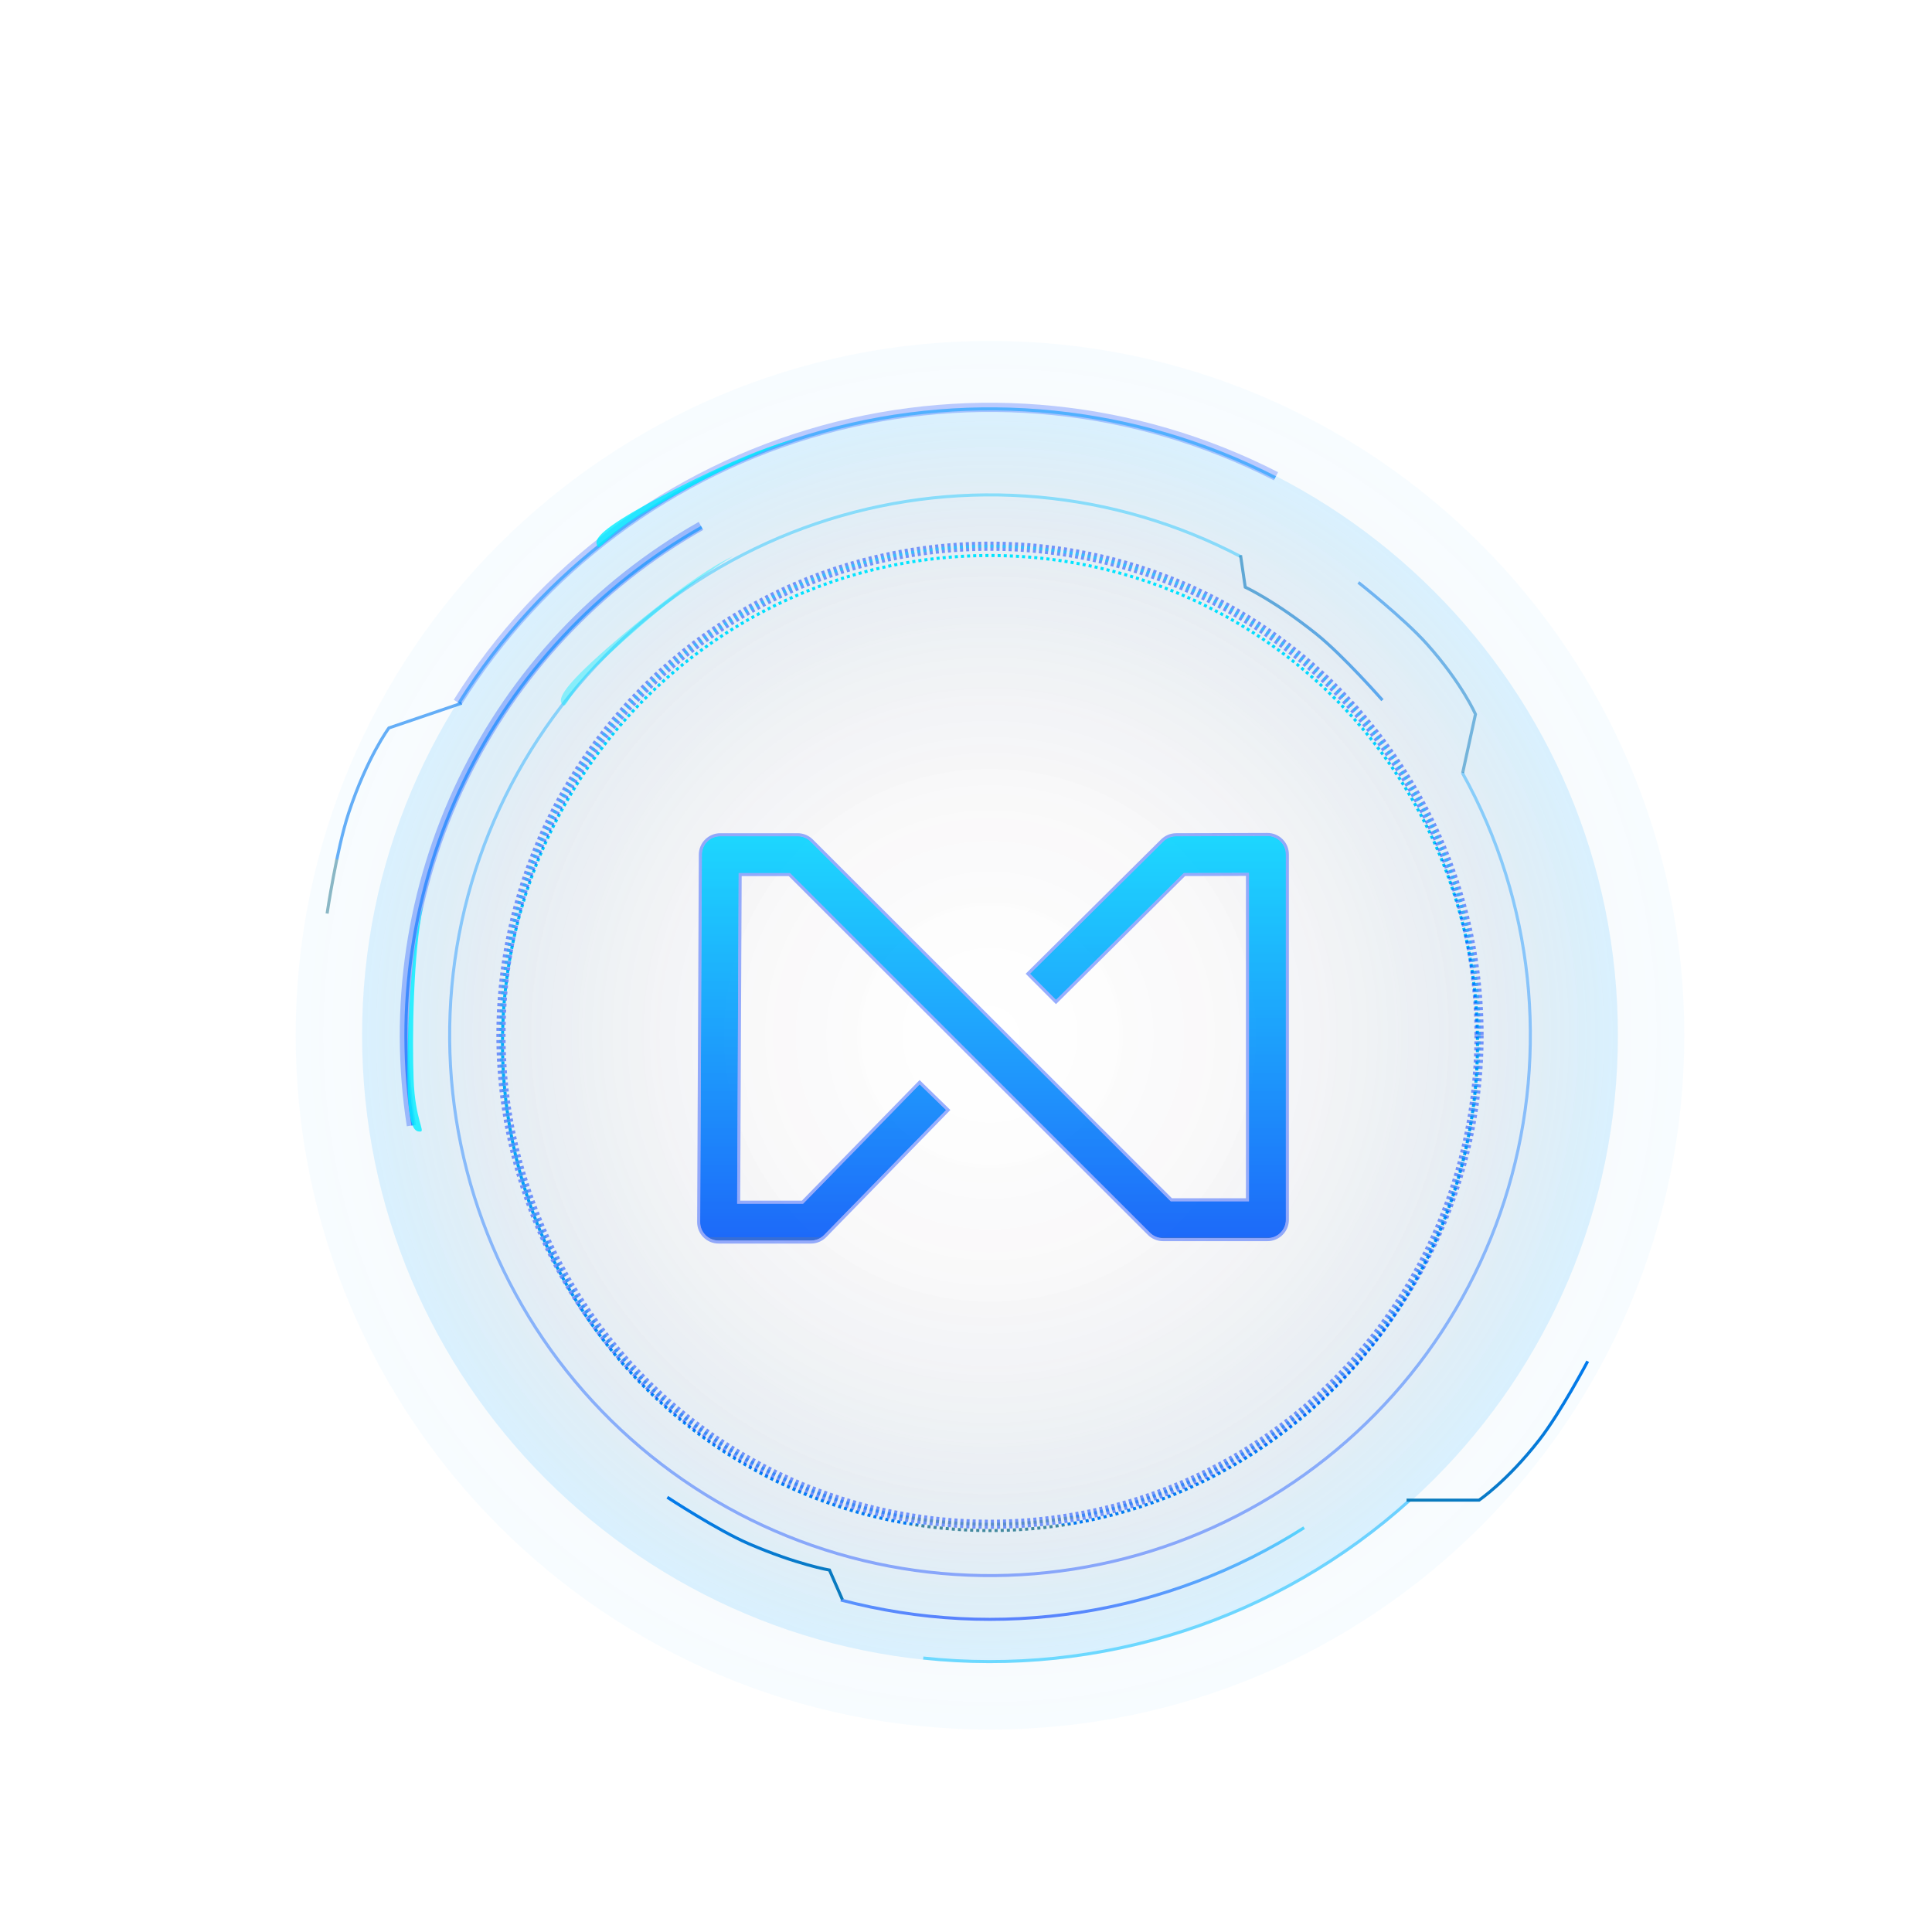 <svg width="632" height="632" viewBox="0 0 632 632" fill="none" xmlns="http://www.w3.org/2000/svg">
<path opacity="0.1" d="M323.85 565.775C449.287 565.775 550.975 464.088 550.975 338.65C550.975 213.212 449.287 111.525 323.85 111.525C198.412 111.525 96.725 213.212 96.725 338.65C96.725 464.088 198.412 565.775 323.85 565.775Z" fill="url(#paint0_radial_438_5202)"/>
<path opacity="0.4" d="M323.849 544.05C437.288 544.05 529.249 452.089 529.249 338.65C529.249 225.211 437.288 133.25 323.849 133.25C210.41 133.25 118.449 225.211 118.449 338.65C118.449 452.089 210.41 544.05 323.849 544.05Z" fill="url(#paint1_radial_438_5202)"/>
<path opacity="0.5" d="M150.139 229.982C177.342 186.497 219.865 154.796 269.307 141.143C318.748 127.489 371.513 132.876 417.176 156.238" stroke="url(#paint2_linear_438_5202)"/>
<path opacity="0.6" d="M135.061 368.124C129.074 329.774 134.908 290.51 151.788 255.558C168.667 220.605 195.79 191.622 229.548 172.466" stroke="url(#paint3_linear_438_5202)"/>
<path opacity="0.5" d="M461.164 490.731C439.764 510.053 414.528 524.641 387.104 533.542C359.68 542.443 330.686 545.456 302.018 542.384" stroke="url(#paint4_linear_438_5202)"/>
<path opacity="0.6" d="M426.607 499.742C404.349 513.94 379.39 523.371 353.306 527.441C327.221 531.511 300.576 530.131 275.051 523.388" stroke="url(#paint5_linear_438_5202)"/>
<path d="M275.566 523.263L271.336 513.603C271.336 513.603 260.844 511.847 244.98 505.011C234.64 500.555 218.293 489.787 218.293 489.787" stroke="url(#paint6_linear_438_5202)"/>
<path opacity="0.4" d="M405.867 182.068C385.304 171.297 362.822 164.682 339.702 162.6C316.583 160.518 293.28 163.01 271.124 169.934C248.968 176.858 228.393 188.078 210.573 202.954C192.753 217.83 178.038 236.07 167.267 256.632C156.496 277.195 149.881 299.678 147.799 322.797C145.717 345.916 148.21 369.219 155.134 391.375C162.058 413.531 173.278 434.107 188.153 451.927C203.029 469.746 221.269 484.462 241.832 495.233C262.395 506.003 284.877 512.618 307.997 514.7C331.116 516.782 354.419 514.29 376.575 507.366C398.731 500.442 419.306 489.222 437.126 474.346C454.946 459.47 469.661 441.23 480.432 420.668C491.203 400.105 497.818 377.622 499.9 354.503C501.981 331.384 499.489 308.081 492.565 285.925C488.957 274.378 484.181 263.26 478.329 252.738" stroke="url(#paint7_linear_438_5202)"/>
<g opacity="0.5" filter="url(#filter0_f_438_5202)">
<path opacity="0.5" d="M417.404 155.793C371.629 132.374 318.736 126.974 269.174 140.661C219.611 154.348 176.984 186.126 149.715 229.717" stroke="#0038FF" stroke-width="3"/>
<path opacity="0.6" d="M134.567 368.201C128.564 329.75 134.414 290.384 151.337 255.34C168.261 220.296 195.455 191.238 229.302 172.032" stroke="#0038FF" stroke-width="3"/>
</g>
<g filter="url(#filter1_bi_438_5202)">
<circle cx="323.85" cy="338.65" r="159.475" stroke="url(#paint8_linear_438_5202)" stroke-dasharray="1 1"/>
</g>
<g opacity="0.5" filter="url(#filter2_f_438_5202)">
<circle cx="323.85" cy="338.65" r="159.975" stroke="#0038FF" stroke-width="3" stroke-dasharray="1 1"/>
</g>
<g opacity="0.5" filter="url(#filter3_f_438_5202)">
<circle cx="323.85" cy="338.65" r="159.975" stroke="url(#paint9_linear_438_5202)" stroke-dasharray="1 1"/>
</g>
<path opacity="0.8" d="M265.267 405.8H235.076C233.473 405.8 231.936 405.164 230.805 404.03C229.675 402.896 229.043 401.36 229.05 399.758L229.599 279.551C229.615 276.239 232.307 273.561 235.625 273.561H260.937C262.536 273.561 264.071 274.197 265.199 275.325L382.959 392.982H408.573V285.521L387.25 285.585L345.439 327.068L336.943 318.537L380.508 275.311C381.633 274.194 383.152 273.567 384.739 273.561L414.581 273.475H414.599C416.193 273.475 417.724 274.106 418.853 275.228C419.987 276.357 420.625 277.888 420.625 279.489V398.999C420.625 402.319 417.927 405.011 414.598 405.011H380.459C378.858 405.011 377.325 404.378 376.195 403.248L258.438 285.592H241.623L241.128 393.771H262.726L300.838 354.723L309.471 363.117L269.586 403.983C268.451 405.145 266.894 405.8 265.267 405.8Z" fill="url(#paint10_linear_438_5202)"/>
<g opacity="0.4" filter="url(#filter4_f_438_5202)">
<path d="M265.267 405.8H235.076C233.473 405.8 231.936 405.164 230.805 404.03C229.675 402.896 229.043 401.36 229.05 399.758L229.599 279.551C229.615 276.239 232.307 273.561 235.625 273.561H260.937C262.536 273.561 264.071 274.197 265.199 275.325L382.959 392.982H408.573V285.521L387.25 285.585L345.439 327.068L336.943 318.537L380.508 275.311C381.633 274.194 383.152 273.567 384.739 273.561L414.581 273.475H414.599C416.193 273.475 417.724 274.106 418.853 275.228C419.987 276.357 420.625 277.888 420.625 279.489V398.999C420.625 402.319 417.927 405.011 414.598 405.011H380.459C378.858 405.011 377.325 404.378 376.195 403.248L258.438 285.592H241.623L241.128 393.771H262.726L300.838 354.723L309.471 363.117L269.586 403.983C268.451 405.145 266.894 405.8 265.267 405.8Z" fill="url(#paint11_linear_438_5202)"/>
<path d="M230.451 404.383L230.451 404.383C231.676 405.611 233.341 406.3 235.076 406.3H265.267C267.028 406.3 268.714 405.591 269.943 404.333L269.943 404.333L309.828 363.466L310.178 363.107L309.819 362.758L301.187 354.365L300.829 354.017L300.48 354.374L262.515 393.271H241.63L242.12 286.092H258.231L375.842 403.601C377.065 404.825 378.726 405.511 380.459 405.511H414.598C418.202 405.511 421.125 402.596 421.125 398.999V279.489C421.125 277.755 420.434 276.096 419.206 274.874L419.206 274.874C417.983 273.658 416.324 272.975 414.599 272.975L414.581 272.975L414.579 272.975L384.738 273.061L384.737 273.061C383.019 273.068 381.374 273.747 380.156 274.956L336.59 318.182L336.235 318.535L336.588 318.89L345.085 327.421L345.437 327.775L345.791 327.423L387.456 286.084L408.073 286.023V392.482H383.166L265.552 274.972C264.33 273.749 262.668 273.061 260.937 273.061H235.625C232.032 273.061 229.116 275.961 229.099 279.548L229.099 279.549L228.55 399.756L228.55 399.756C228.542 401.491 229.227 403.154 230.451 404.383Z" stroke="#0038FF"/>
</g>
<g opacity="0.8" filter="url(#filter5_f_438_5202)">
<path d="M260.65 143.584C244.85 148.51 220.502 161.751 209.3 168.521C198.098 175.291 196.355 180.125 195.509 178.724C194.663 177.324 194.147 175.292 205.35 168.522C216.552 161.752 246.168 146.58 260.65 143.584Z" fill="#01EDFF"/>
</g>
<g opacity="0.8" filter="url(#filter6_f_438_5202)">
<path d="M138.431 296.153C135.068 312.358 134.826 340.072 135.307 353.152C135.787 366.233 139.167 370.102 137.532 370.162C135.897 370.222 133.87 369.686 133.389 356.606C132.908 343.526 134.02 310.268 138.431 296.153Z" fill="#01EDFF"/>
</g>
<g opacity="0.4" filter="url(#filter7_f_438_5202)">
<path d="M239.88 181.923C225.57 190.237 204.775 208.559 195.357 217.65C185.94 226.74 185.315 231.84 184.179 230.663C183.043 229.485 182.089 227.618 191.506 218.528C200.924 209.437 226.427 188.063 239.88 181.923Z" fill="#01EDFF"/>
</g>
<path d="M460.125 490.725H483.825C483.825 490.725 492.97 484.61 503.575 470.975C510.488 462.088 519.375 445.3 519.375 445.3" stroke="url(#paint12_linear_438_5202)"/>
<path opacity="0.6" d="M151.037 230.025L127.223 238.129C127.223 238.129 120.035 247.791 114.033 265.992C110.121 277.855 107.004 298.837 107.004 298.837" stroke="url(#paint13_linear_438_5202)"/>
<path opacity="0.5" d="M478.467 252.838L482.66 233.645C482.66 233.645 478.284 223.552 466.772 210.673C459.268 202.279 444.346 190.525 444.346 190.525" stroke="url(#paint14_linear_438_5202)"/>
<path opacity="0.6" d="M405.813 181.638L407.344 192.071C407.344 192.071 417.001 196.534 430.5 207.313C439.298 214.338 452.225 229.038 452.225 229.038" stroke="url(#paint15_linear_438_5202)"/>
<defs>
<filter id="filter0_f_438_5202" x="126.774" y="127.75" width="295.312" height="244.682" filterUnits="userSpaceOnUse" color-interpolation-filters="sRGB">
<feFlood flood-opacity="0" result="BackgroundImageFix"/>
<feBlend mode="normal" in="SourceGraphic" in2="BackgroundImageFix" result="shape"/>
<feGaussianBlur stdDeviation="2" result="effect1_foregroundBlur_438_5202"/>
</filter>
<filter id="filter1_bi_438_5202" x="151.875" y="166.675" width="343.95" height="343.95" filterUnits="userSpaceOnUse" color-interpolation-filters="sRGB">
<feFlood flood-opacity="0" result="BackgroundImageFix"/>
<feGaussianBlur in="BackgroundImageFix" stdDeviation="6"/>
<feComposite in2="SourceAlpha" operator="in" result="effect1_backgroundBlur_438_5202"/>
<feBlend mode="normal" in="SourceGraphic" in2="effect1_backgroundBlur_438_5202" result="shape"/>
<feColorMatrix in="SourceAlpha" type="matrix" values="0 0 0 0 0 0 0 0 0 0 0 0 0 0 0 0 0 0 127 0" result="hardAlpha"/>
<feOffset dy="2.547"/>
<feGaussianBlur stdDeviation="5.093"/>
<feComposite in2="hardAlpha" operator="arithmetic" k2="-1" k3="1"/>
<feColorMatrix type="matrix" values="0 0 0 0 1 0 0 0 0 1 0 0 0 0 1 0 0 0 0.15 0"/>
<feBlend mode="normal" in2="shape" result="effect2_innerShadow_438_5202"/>
</filter>
<filter id="filter2_f_438_5202" x="158.375" y="173.175" width="330.95" height="330.95" filterUnits="userSpaceOnUse" color-interpolation-filters="sRGB">
<feFlood flood-opacity="0" result="BackgroundImageFix"/>
<feBlend mode="normal" in="SourceGraphic" in2="BackgroundImageFix" result="shape"/>
<feGaussianBlur stdDeviation="2" result="effect1_foregroundBlur_438_5202"/>
</filter>
<filter id="filter3_f_438_5202" x="159.375" y="174.175" width="328.95" height="328.95" filterUnits="userSpaceOnUse" color-interpolation-filters="sRGB">
<feFlood flood-opacity="0" result="BackgroundImageFix"/>
<feBlend mode="normal" in="SourceGraphic" in2="BackgroundImageFix" result="shape"/>
<feGaussianBlur stdDeviation="2" result="effect1_foregroundBlur_438_5202"/>
</filter>
<filter id="filter4_f_438_5202" x="224.05" y="268.475" width="201.575" height="142.325" filterUnits="userSpaceOnUse" color-interpolation-filters="sRGB">
<feFlood flood-opacity="0" result="BackgroundImageFix"/>
<feBlend mode="normal" in="SourceGraphic" in2="BackgroundImageFix" result="shape"/>
<feGaussianBlur stdDeviation="2" result="effect1_foregroundBlur_438_5202"/>
</filter>
<filter id="filter5_f_438_5202" x="191.114" y="139.584" width="73.535" height="43.383" filterUnits="userSpaceOnUse" color-interpolation-filters="sRGB">
<feFlood flood-opacity="0" result="BackgroundImageFix"/>
<feBlend mode="normal" in="SourceGraphic" in2="BackgroundImageFix" result="shape"/>
<feGaussianBlur stdDeviation="2" result="effect1_foregroundBlur_438_5202"/>
</filter>
<filter id="filter6_f_438_5202" x="129.285" y="292.153" width="13.146" height="82.013" filterUnits="userSpaceOnUse" color-interpolation-filters="sRGB">
<feFlood flood-opacity="0" result="BackgroundImageFix"/>
<feBlend mode="normal" in="SourceGraphic" in2="BackgroundImageFix" result="shape"/>
<feGaussianBlur stdDeviation="2" result="effect1_foregroundBlur_438_5202"/>
</filter>
<filter id="filter7_f_438_5202" x="179.478" y="177.923" width="64.402" height="56.907" filterUnits="userSpaceOnUse" color-interpolation-filters="sRGB">
<feFlood flood-opacity="0" result="BackgroundImageFix"/>
<feBlend mode="normal" in="SourceGraphic" in2="BackgroundImageFix" result="shape"/>
<feGaussianBlur stdDeviation="2" result="effect1_foregroundBlur_438_5202"/>
</filter>
<radialGradient id="paint0_radial_438_5202" cx="0" cy="0" r="1" gradientUnits="userSpaceOnUse" gradientTransform="translate(323.85 338.65) scale(227.125)">
<stop stop-color="#19001B" stop-opacity="0"/>
<stop offset="0.19" stop-color="#1A0724" stop-opacity="0.02"/>
<stop offset="0.39" stop-color="#1E1D40" stop-opacity="0.06"/>
<stop offset="0.6" stop-color="#23426E" stop-opacity="0.14"/>
<stop offset="0.8" stop-color="#2B76AD" stop-opacity="0.26"/>
<stop offset="1" stop-color="#35B7FF" stop-opacity="0.4"/>
</radialGradient>
<radialGradient id="paint1_radial_438_5202" cx="0" cy="0" r="1" gradientUnits="userSpaceOnUse" gradientTransform="translate(323.849 338.65) scale(205.4)">
<stop stop-color="#19001B" stop-opacity="0"/>
<stop offset="0.19" stop-color="#1A0724" stop-opacity="0.02"/>
<stop offset="0.39" stop-color="#1E1D40" stop-opacity="0.06"/>
<stop offset="0.6" stop-color="#23426E" stop-opacity="0.14"/>
<stop offset="0.8" stop-color="#2B76AD" stop-opacity="0.26"/>
<stop offset="1" stop-color="#35B7FF" stop-opacity="0.4"/>
</radialGradient>
<linearGradient id="paint2_linear_438_5202" x1="323.849" y1="133.25" x2="323.849" y2="544.05" gradientUnits="userSpaceOnUse">
<stop stop-color="#00C2FF"/>
<stop offset="1" stop-color="#0038FF"/>
</linearGradient>
<linearGradient id="paint3_linear_438_5202" x1="323.849" y1="147.075" x2="323.849" y2="530.225" gradientUnits="userSpaceOnUse">
<stop stop-color="#00C2FF"/>
<stop offset="1" stop-color="#0038FF"/>
</linearGradient>
<linearGradient id="paint4_linear_438_5202" x1="323.849" y1="544.05" x2="323.849" y2="133.25" gradientUnits="userSpaceOnUse">
<stop stop-color="#00C2FF"/>
<stop offset="1" stop-color="#0038FF"/>
</linearGradient>
<linearGradient id="paint5_linear_438_5202" x1="350.829" y1="499.742" x2="350.829" y2="529.725" gradientUnits="userSpaceOnUse">
<stop stop-color="#00C2FF"/>
<stop offset="1" stop-color="#0038FF"/>
</linearGradient>
<linearGradient id="paint6_linear_438_5202" x1="298.783" y1="541.111" x2="215.801" y2="476.966" gradientUnits="userSpaceOnUse">
<stop stop-color="#0D7AA7"/>
<stop offset="1" stop-color="#017AF2"/>
<stop offset="1" stop-color="#41889E"/>
</linearGradient>
<linearGradient id="paint7_linear_438_5202" x1="323.849" y1="161.888" x2="323.849" y2="515.413" gradientUnits="userSpaceOnUse">
<stop stop-color="#00C2FF"/>
<stop offset="1" stop-color="#0038FF"/>
</linearGradient>
<linearGradient id="paint8_linear_438_5202" x1="323.41" y1="183.313" x2="323.41" y2="496.213" gradientUnits="userSpaceOnUse">
<stop stop-color="#01E5FF"/>
<stop offset="1" stop-color="#017AF2"/>
<stop offset="1" stop-color="#41889E"/>
</linearGradient>
<linearGradient id="paint9_linear_438_5202" x1="323.41" y1="183.313" x2="323.41" y2="496.213" gradientUnits="userSpaceOnUse">
<stop stop-color="#01E5FF"/>
<stop offset="1" stop-color="#017AF2"/>
<stop offset="1" stop-color="#41889E"/>
</linearGradient>
<linearGradient id="paint10_linear_438_5202" x1="324.837" y1="273.475" x2="324.837" y2="405.8" gradientUnits="userSpaceOnUse">
<stop stop-color="#00C2FF"/>
<stop offset="1" stop-color="#0038FF"/>
</linearGradient>
<linearGradient id="paint11_linear_438_5202" x1="324.574" y1="275.393" x2="324.574" y2="404.802" gradientUnits="userSpaceOnUse">
<stop stop-color="#01E5FF"/>
<stop offset="1" stop-color="#017AF2"/>
<stop offset="1" stop-color="#41889E"/>
</linearGradient>
<linearGradient id="paint12_linear_438_5202" x1="442.35" y1="506.525" x2="525.3" y2="442.338" gradientUnits="userSpaceOnUse">
<stop stop-color="#0D7AA7"/>
<stop offset="1" stop-color="#017AF2"/>
<stop offset="1" stop-color="#41889E"/>
</linearGradient>
<linearGradient id="paint13_linear_438_5202" x1="177.7" y1="190.525" x2="110.55" y2="281.375" gradientUnits="userSpaceOnUse">
<stop stop-color="#017AF2"/>
<stop offset="1" stop-color="#017AF2"/>
<stop offset="1" stop-color="#41889E"/>
</linearGradient>
<linearGradient id="paint14_linear_438_5202" x1="490.766" y1="277.281" x2="442.494" y2="184.165" gradientUnits="userSpaceOnUse">
<stop stop-color="#0D7AA7"/>
<stop offset="1" stop-color="#017AF2"/>
<stop offset="1" stop-color="#41889E"/>
</linearGradient>
<linearGradient id="paint15_linear_438_5202" x1="388.127" y1="158.297" x2="451.247" y2="242.062" gradientUnits="userSpaceOnUse">
<stop stop-color="#0D7AA7"/>
<stop offset="1" stop-color="#017AF2"/>
<stop offset="1" stop-color="#41889E"/>
</linearGradient>
</defs>
</svg>
